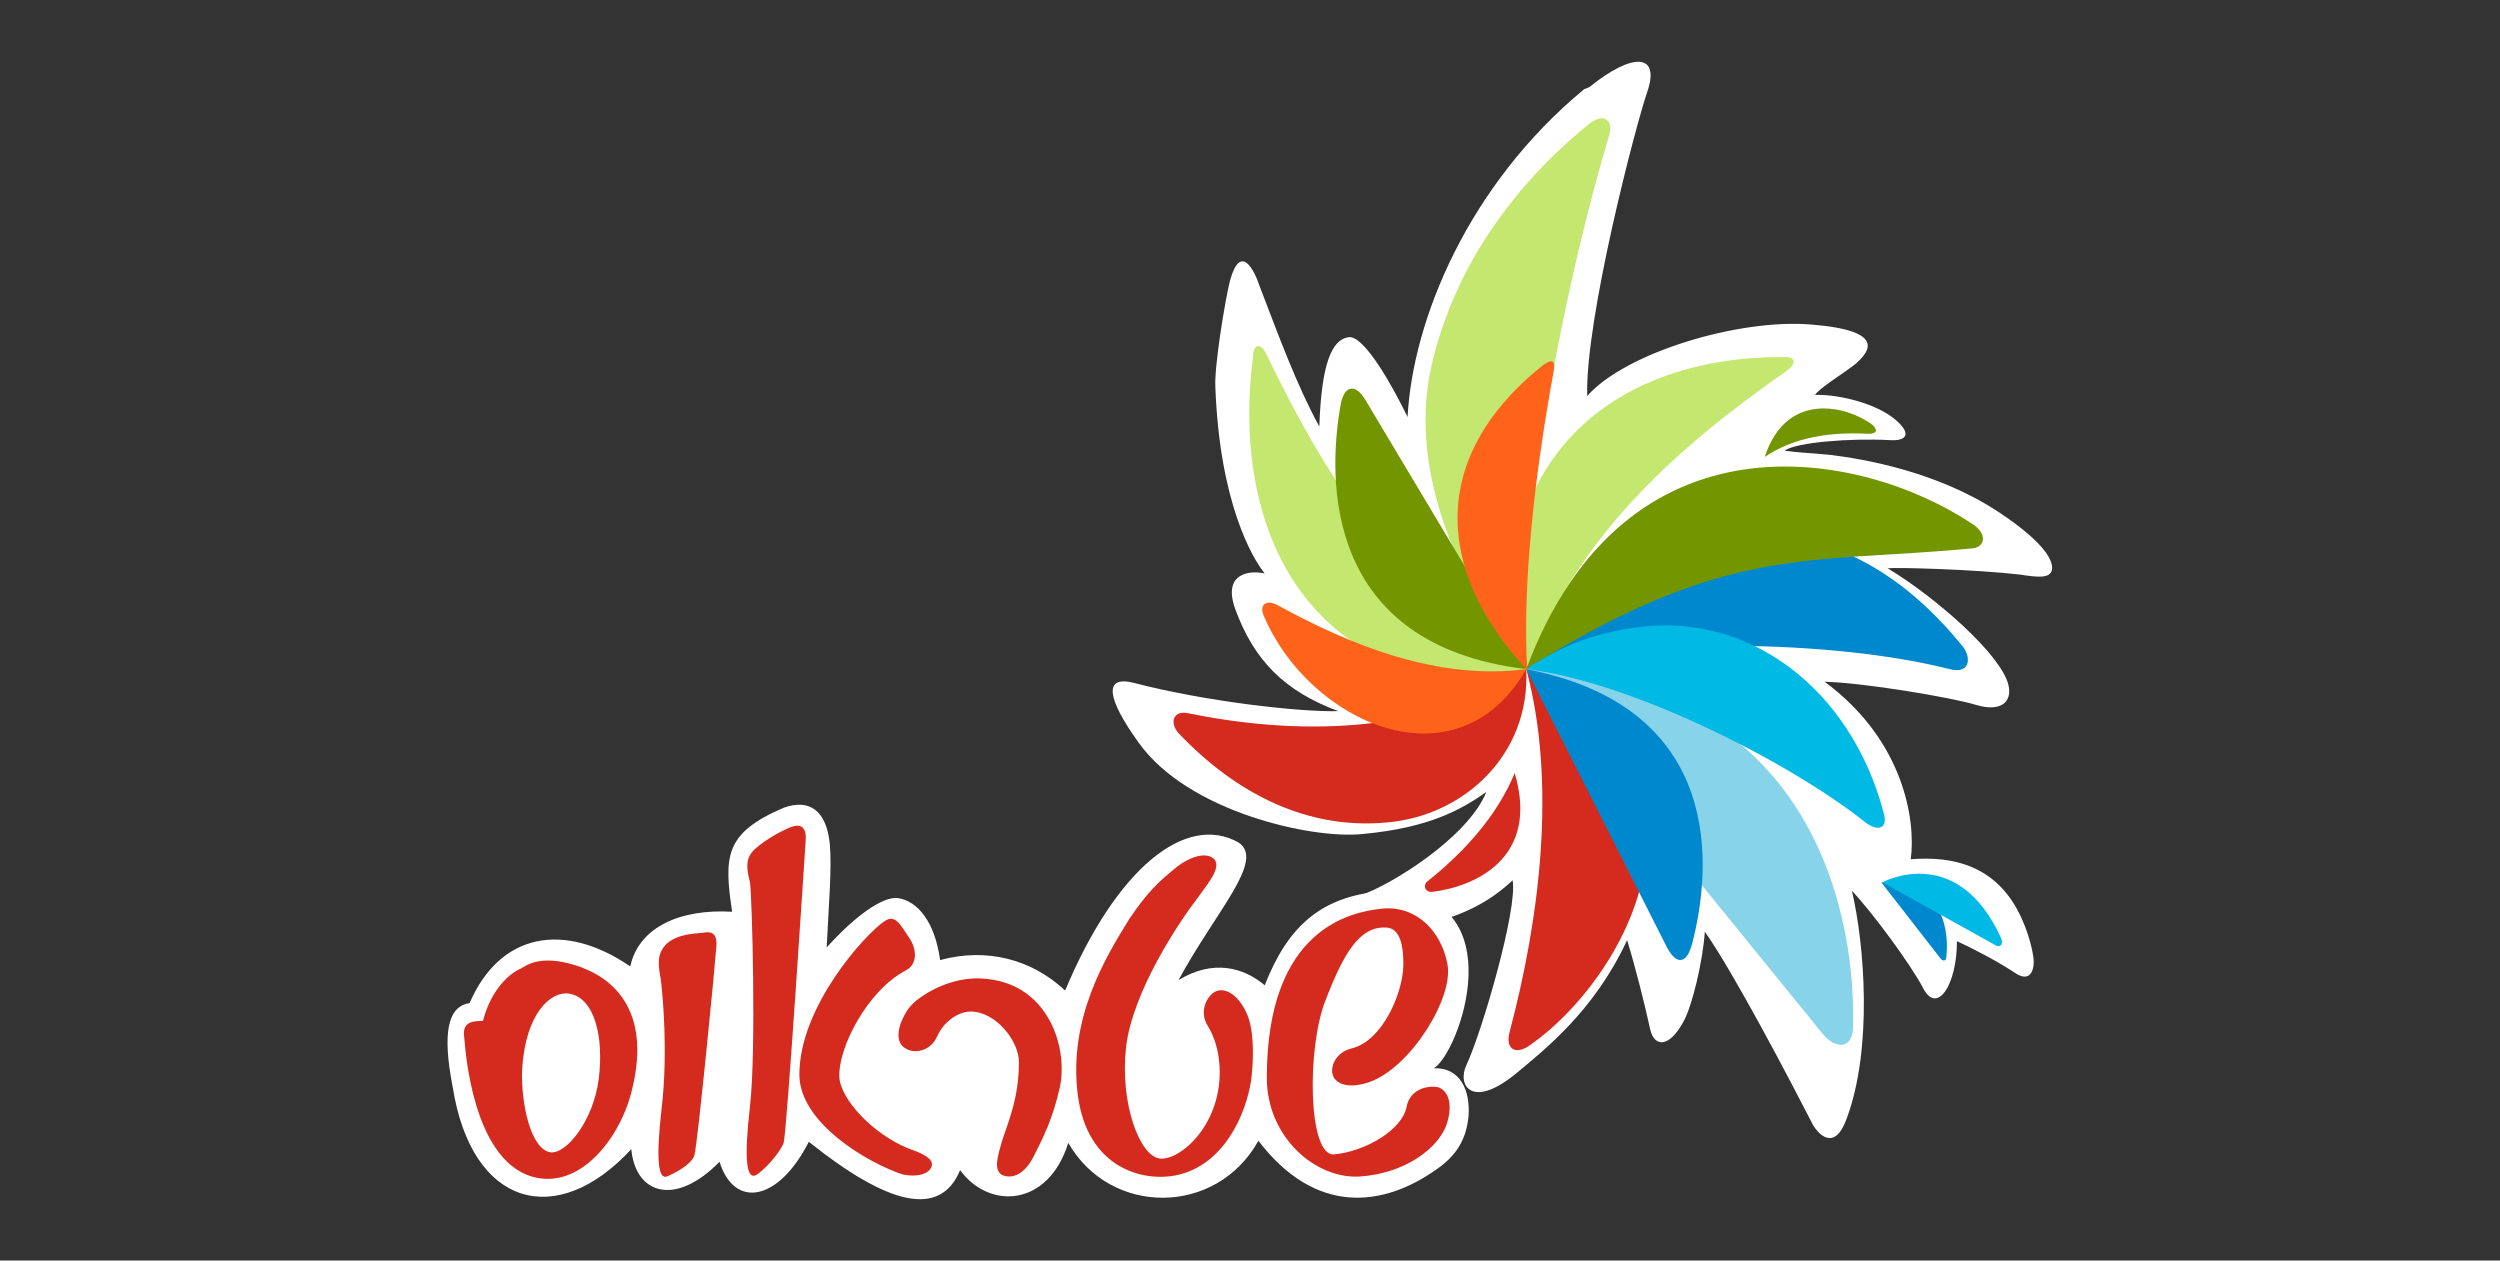 <?xml version="1.0" encoding="utf-8"?>
<!-- Generator: Adobe Illustrator 26.0.0, SVG Export Plug-In . SVG Version: 6.00 Build 0)  -->
<svg version="1.1" id="Layer_1" xmlns="http://www.w3.org/2000/svg" xmlns:xlink="http://www.w3.org/1999/xlink" x="0px" y="0px"
	 width="238px" height="120px" viewBox="0 0 238 120" style="enable-background:new 0 0 238 120;" xml:space="preserve">
<rect x="0" y="0" width="238" height="120" fill="#333333" stroke="none"/>
<style type="text/css">
	.st0{fill-rule:evenodd;clip-rule:evenodd;fill:#FFFFFF;}
	.st1{fill-rule:evenodd;clip-rule:evenodd;fill:#C3E76F;}
	.st2{fill-rule:evenodd;clip-rule:evenodd;fill:#0088CE;}
	.st3{fill-rule:evenodd;clip-rule:evenodd;fill:#D52B1E;}
	.st4{fill-rule:evenodd;clip-rule:evenodd;fill:#00B9E4;}
	.st5{fill-rule:evenodd;clip-rule:evenodd;fill:#86D3EA;}
	.st6{fill-rule:evenodd;clip-rule:evenodd;fill:#739600;}
	.st7{fill-rule:evenodd;clip-rule:evenodd;fill:#FF6319;}
	.st8{fill:#D52B1E;}
</style>
<g>
	<g>
		<path class="st0" d="M136.5,101.7c2.5-0.1,3.5,2.1,3.3,4.6c-0.2,2-1,3.7-3.3,5.2c-4.8,3.3-11.2,4.3-16.7-2.9
			c-4,7.2-14.1,7.2-18.1,0.2c-1.9,6.1-7.5,6.4-10.3,2.6c-1.9,4.6-6.9,3.3-14.4-2.7c-2.9,5.7-7.1,6.4-8.5,1.9c-4.2,4.3-8,3.1-8.4-1.2
			c-7.1,7.7-15.2,5.5-17-5.9c-1-5.1-0.5-7.7,1.6-8c2.9-6.7,9-7.8,15.3-3.5c0.8-3.7,4.7-5.5,9.7-5.2c-0.8-5.3-0.7-7.5,4.9-9.9
			c2.5-0.9,4.1,0.3,4.4,3.5c0.2,2.3-0.1,5.6-0.3,9.8c2.6-2.9,5.3-4.9,6.8-4.7c1.9,0.3,3.5,2.3,4,5.9c4.4-1.2,8.7-0.1,11.9,2.9
			c4.9-11.7,11.5-16.9,16.5-14.1c2.6,1.7-2.2,6.6-5.7,13.1c3.3-2,6.2-1.2,8.2,0.5c2.2-5.6,5.4-8.7,11.9-9
			C144.3,85.4,138.9,100.3,136.5,101.7z"/>
	</g>
	<g>
		<path class="st0" d="M151.3,8.3l-0.5,0.2c-11,9.1-16.3,21.9-16.8,31.2c-1.3-2.7-4.1-7.8-5.6-7.6c-1.6,0.2-2.6,2.5-2.8,8.5
			c-2.1-3.8-3.9-8.7-5.7-13.4c-0.5-1.5-1.8-4.1-2.8-0.5c-0.5,2-1.5,8.2-1.4,10.1c0.4,11,3.5,16.3,4.7,17.8c-1.2-0.3-4.1-0.2-2.8,3.4
			c1.8,4.9,4.7,7.8,9.8,9.7c-3.6,0.1-12.6-0.9-19.5-2.7c-2.8-0.7-2.6,1.4,0.5,5.7c4.7,6.6,16.5,9.2,21.3,8.7c6.5-0.6,9.5-2.4,11.8-4
			c-1.8,4.4-9.2,8.9-11.9,9.8c-3.9,1.4-1.7,2.7,1.1,3c2.5,0.3,8.7,0,13.3-4.4c0.5,2.7-2.9,14.4-4.4,17.6c-0.9,1.9,0.5,4.2,4.6,0.9
			c2.9-2.4,7.6-6.1,10.7-12.8c0.8,2.6,1.7,6.2,2.2,8.5c0.4,1.7,1.8,1.8,3.2-0.8c0.8-1.5,1.8-5.6,2-8.5c2.7,3.8,8.2,14.3,10.3,18.4
			c0.4,0.7,2,2.7,3.2-0.6c2.5-6.7,1.7-16.6,0.5-21.7c1.9,2,5.6,7,6.8,9.3c1.3,2.5,3.2-0.3,3.2-4.5c1.1,0.5,3.7,1.8,5.5,3
			c1,0.7,1.7,0.4,1.8-0.8c0.1-0.7-0.4-2.6-0.9-3.8c-2.3-5.8-7-6.5-10.8-6.2c0.5-3.6-0.6-11.3-8.2-16.9c3.8,0.1,12.1,1.5,14.4,2.2
			c2.3,0.7,3.5-0.2,3.1-1.9c-0.7-2.9-7-8.4-11.5-11.1c0.8-0.1,8.3,0.1,12.6,0.6c1.9,0.3,2.7,0.3,3-0.3c0.3-0.8-0.4-2.6-5.1-5.7
			c-5.8-3.8-12.7-5-16-5.4c-2.1-0.2-3-0.2-4.3-0.4c1.1-0.8,6.3-1.2,10-1c1.5,0.1,1.9-0.5,1.1-1.4c-1.8-2.1-6.2-3-8.2-2.9
			c0.3-0.6,2.8-2.1,3.9-3c1.1-1,3.1-3.1-4.2-3.7c-7-0.6-17.8,2.7-21.4,6.8c-0.2-7.3,4.6-25.7,5.7-28.9
			C158.1,5.1,155.5,4.9,151.3,8.3z"/>
		<path class="st1" d="M151.4,11.7c-5.6,4.5-12.4,12-15,22.6c-3.7,14.9,8.8,29.3,8.9,29.4c-1-15.1,4.4-39.2,7.8-50.5
			c0.4-1.2,0.1-1.7-0.2-1.8C152.6,11.1,152,11.3,151.4,11.7z"/>
		<path class="st1" d="M170.1,35.3c-10.6,7.4-20,15.8-24.8,28.5c-2.4-4.1-1.9-9.8-0.4-14.2c3.7-11.4,14.4-15.7,24.9-15.6
			C170.8,33.9,171.2,34.5,170.1,35.3z"/>
		<path class="st2" d="M145.3,63.7c10.4-3.1,29.3-2.8,40.3,0c1.9,0.5,2.1-1,1.3-2.1c-5.2-6.4-11.3-10.4-19.8-11
			C157,49.8,150.5,56.2,145.3,63.7z"/>
		<path class="st3" d="M135.9,83.9c3.5-2.8,6.6-6.2,8.3-10.3c2.4,8.1-3.8,10.8-7.8,11.3C135.7,85,135.4,84.3,135.9,83.9z"/>
		<path class="st3" d="M145.3,63.7c2.9,10.8,1.3,23.7-1.6,34.6c-0.4,1.6,0.6,2.1,1.8,1.3c5.6-3.8,11.7-12.4,11.2-20.4
			C156.3,70.5,152.8,65.6,145.3,63.7z"/>
		<path class="st2" d="M179.1,84l5.6,7.2c0.2,0.3,0.6,0.4,0.6-0.2C185.5,89,185.3,83.9,179.1,84z"/>
		<path class="st4" d="M190,90l-10.8-6c0,0,7.1-3.9,11.3,5.3C190.8,90,190.3,90.2,190,90z"/>
		<path class="st5" d="M145.3,63.7l28.2,34.7c1.3,1.6,2.9,1.4,2.9-0.6C176.7,88.9,173.8,65.1,145.3,63.7z"/>
		<path class="st2" d="M145.3,63.7l13.4,26.5c0.9,1.7,1.9,1.6,2.4-0.4C162.9,82.9,164.4,67.4,145.3,63.7z"/>
		<path class="st6" d="M177.9,41.3c-3.6-0.2-7.1,0.3-9.9,2.2c2.1-6.4,7.9-4.8,10.2-3.1C178.8,40.9,178.7,41.3,177.9,41.3z"/>
		<path class="st6" d="M187.8,52.2c-15.6,1.5-23.4-0.5-42.5,11.5c9.4-25.2,31.9-20.9,42.5-13.8C189.3,50.9,188.9,52.1,187.8,52.2z"
			/>
		<path class="st4" d="M177.6,78.3c-7.3-5.8-22.3-13.4-32.3-14.6c3.3-2.2,6.2-3.3,10-3.9c11.1-1.8,20.9,5.8,24,17.5
			C179.8,78.9,178.8,79.2,177.6,78.3z"/>
		<path class="st1" d="M120.6,33.8c5.9,12.3,13.1,23.2,24.8,30c-4.3,2.1-10,0.9-14.1-1.2c-10.6-5.3-13.5-17.4-12-28.7
			C119.3,32.8,120,32.5,120.6,33.8z"/>
		<path class="st3" d="M145.3,63.7c-9.8,6.5-22.4,6.2-32.2,4.2c-1.4-0.3-1.8,0.9-0.9,1.9c5.5,5.8,12.3,9.2,19.8,8.5
			C139.3,77.7,145.7,71.9,145.3,63.7z"/>
		<path class="st6" d="M145.3,63.7L130,38.1c-1-1.7-2.1-1.4-2.4,0.6C126.4,45.6,126,61.4,145.3,63.7z"/>
		<path class="st7" d="M146.6,35c-10.3,8.4-10.2,19.1-1.2,28.8c-0.5-8,0.7-18.6,2.5-28.4C148.1,34.3,147.8,34,146.6,35z"/>
		<path class="st7" d="M145.3,63.7c-8.3,1.1-16.6-2.2-23.7-6.1c-1.2-0.6-1.7,0.1-1.3,1C124.6,68.8,138.7,75.2,145.3,63.7z"/>
	</g>
	<g>
		<g>
			<g>
				<path class="st8" d="M63.4,89.9c1.1-1,2.6-1,3.5-1.1c0.6-0.1,1.4-0.2,1.3,1.3c-0.1,1.5-1.8,19-2.1,19.9c-0.3,0.9-1.9,1.7-2.6,2
					c-0.8,0.3-1.1-1.4-0.5-6.6c0.6-5.2,0.1-10.7-0.1-12.2C62.6,91.6,62.6,90.8,63.4,89.9z"/>
				<path class="st8" d="M71.9,80.8c1.1-1,2.9-1.9,3.5-2.1c0.6-0.2,1.4-0.2,1.3,1.3c-0.1,1.5-1.8,27.9-2.1,28.8
					c-0.3,0.9-2,2.8-2.7,3.1c-0.8,0.3-1.1-1.4-0.5-6.6c0.6-5.2,0.2-19.8,0-21.3C71,82.5,71,81.6,71.9,80.8z"/>
				<path class="st3" d="M49.6,92.2c0.4-0.2,1.7-1.4,5.2-0.3c3.5,1.1,7.2,4.2,5.4,11.7c-1,4.5-4.9,9.8-9.6,8.4
					c-5.6-1.7-6.3-12-6.4-13.2c-0.2-1.2,0.4-1.6,1.5-1.6c0.1,0,0.2,0,0.2,0c0.1,0,0.1-0.1,0.1-0.1C46.8,94.1,48.6,92.6,49.6,92.2z
					 M52.4,109.7c1.5,0.2,4.1-3,4.6-7c0.5-4-0.4-7.7-2.8-8.1c-1.7-0.3-4.2,1.8-4.5,7.3C49.6,105,50.5,109.4,52.4,109.7z"/>
				<path class="st8" d="M76.1,102.3c0-6.5,6.3-13.4,8.1-14.6c1-0.7,1.5,0.3,2.3,1.5c0.8,1.1,0.9,2.6-0.3,3.2
					c-3.6,1.9-6.4,7.3-6.3,10.1c0.1,2.2,3.3,5.5,6.5,6.8c1.1,0.4,2.5,0.9,2.3,1.7c-0.2,0.8-1.5,1.1-2.8,0.8
					C82.6,110.7,76.1,106.9,76.1,102.3z"/>
				<path class="st8" d="M100.9,103.5c-0.7,3.1-1.6,4.8-2.5,6.6c-0.7,1.4-1.8,2.2-2.9,1.8c-1-0.4-0.5-1.9-0.1-3.3
					c0.7-2.1,1.6-4.2,1.6-7.5c0-2-2.2-4.8-4.6-4.8c-1.2,0-2.6,1-3.2,2.4c-0.7,1.5-2.3,1.6-3,1.1c-0.8-0.4-1-1.7,0.1-3.5
					c0.3-0.5,0.8-1,1.4-1.4c1.6-1.1,3.9-2,6.3-1.7C99.8,93.8,101.7,99.7,100.9,103.5z"/>
				<path class="st8" d="M119.1,102.9c-0.5,3.2-2.6,8.1-7.2,9c-3,0.6-8.4-0.6-9.3-7.7c-0.9-7.2,2.6-13,4.9-16.7
					c1.8-2.7,3-3.7,4.2-4.7c1.4-1.2,3.1-1.8,3.9-1c0.7,0.8-0.6,2.3-1.6,3.7c-1.7,2.2-6.2,8.9-6.8,14.2c-0.6,5.3,1.3,10.5,3.3,10.6
					c2,0.1,5.9-3.4,5.6-8.8c-0.1-1.6-0.5-2.8-1.1-3.8c-0.9-1.4-0.1-2.9,0.7-3.3c0.8-0.4,2.1,0.1,3,2.1
					C119.5,98.3,119.3,101.4,119.1,102.9z"/>
				<path class="st8" d="M131.6,86.5c3.2-0.3,5.6,2.1,6.2,5.3c0.6,3.2-3.5,9.8-7.4,11.2c-2,0.7-3.2,0.2-3.5-0.6
					c-0.3-0.8,0.2-2.2,1.8-2.6c2.9-0.7,4.9-5.3,4.9-8c0-1.5-0.2-3.5-1.7-3.5c-2.5-0.1-4,2.5-5.7,6.9c-1.8,4.5-1.7,14.9,0.8,14.7
					c3.1-0.3,6.5-2.4,6.9-4.5c0.3-1.7,2-2.1,3-1.9c0.9,0.3,1.5,1.5,0.8,3.6c-0.8,2.2-3.9,4.6-8.2,4.9c-4.2,0.3-8.9-3.7-8.9-9.4
					C120.6,88.3,128.7,86.8,131.6,86.5z"/>
			</g>
		</g>
	</g>
</g>
</svg>
